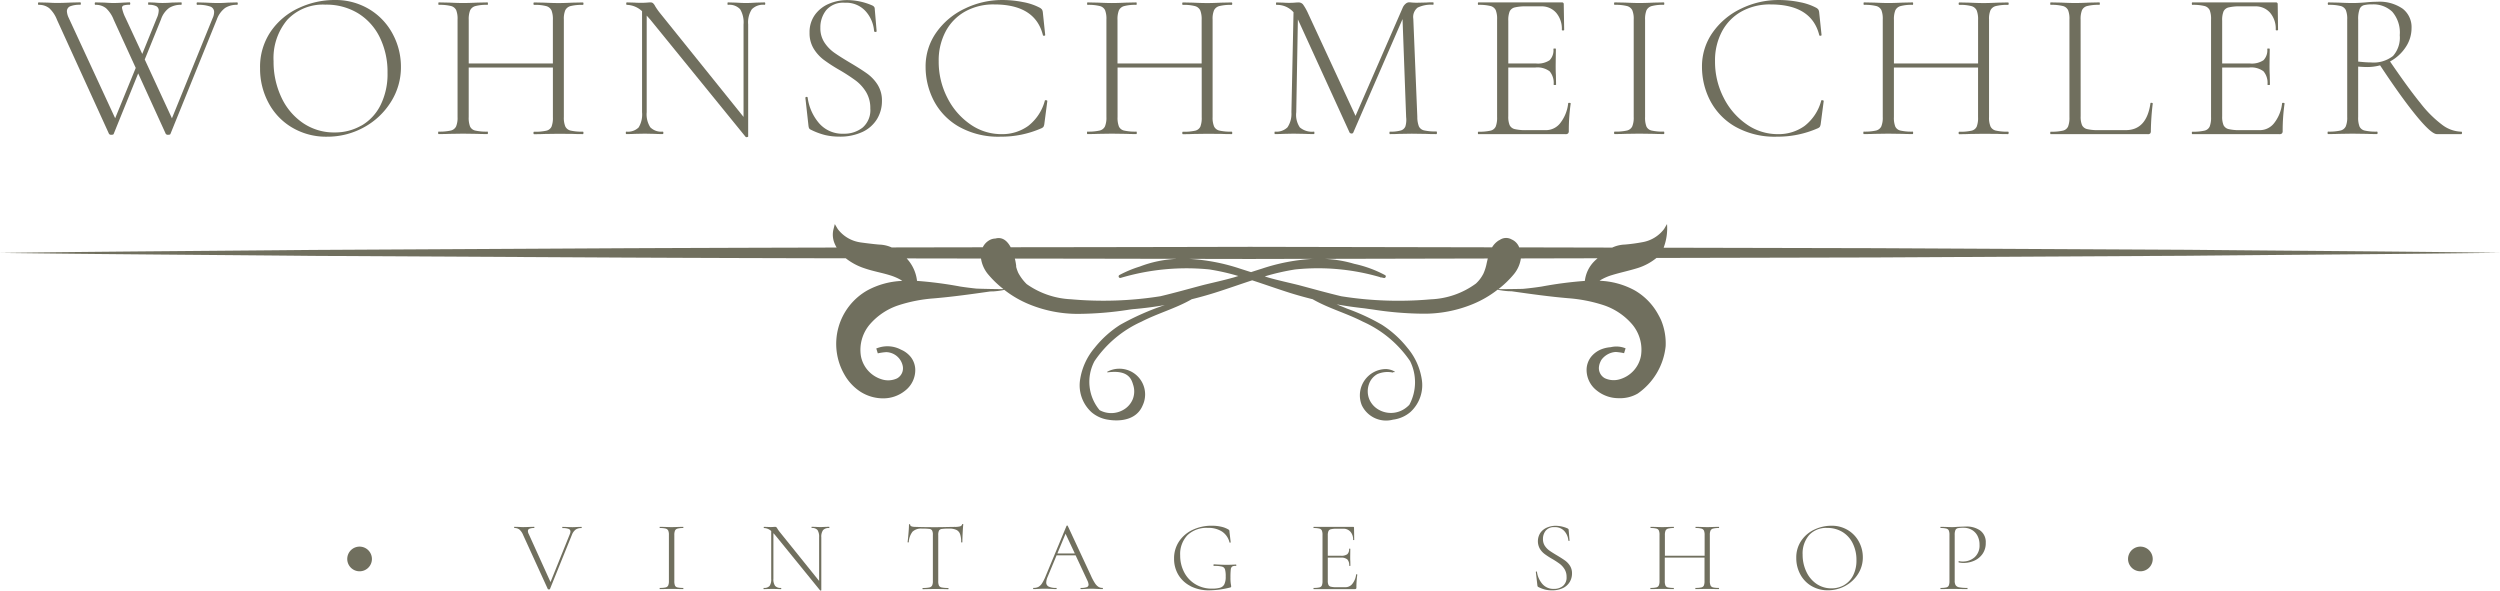<svg xmlns="http://www.w3.org/2000/svg" xmlns:xlink="http://www.w3.org/1999/xlink" width="204.04" height="48.196" viewBox="0 0 204.04 48.196">
  <defs>
    <clipPath id="clip-path">
      <rect id="Rectangle_64" data-name="Rectangle 64" width="204.04" height="48.196" fill="#706f5e"/>
    </clipPath>
  </defs>
  <g id="Group_58" data-name="Group 58" transform="translate(0 0)">
    <g id="Group_58-2" data-name="Group 58" transform="translate(0 0)" clip-path="url(#clip-path)">
      <path id="Path_1022" data-name="Path 1022" d="M24.027.575c0,.069-.017.1-.052.1A1.763,1.763,0,0,0,23,.928a2.018,2.018,0,0,0-.68.938l-3.787,9.347c-.012.046-.075.069-.19.069a.223.223,0,0,1-.189-.069L15.9,6.273l-2,4.94c-.012.046-.075.069-.19.069a.223.223,0,0,1-.189-.069L9.274,1.9A2.523,2.523,0,0,0,8.646.954,1.327,1.327,0,0,0,7.777.678c-.035,0-.052-.035-.052-.1s.017-.1.052-.1l.74.017Q9,.524,9.24.523q.5,0,1.188-.034l.74-.017c.035,0,.052.034.052.1s-.017.1-.052.1a2.1,2.1,0,0,0-.809.12.432.432,0,0,0-.275.43,1.421,1.421,0,0,0,.137.5l3.8,8.211L15.7,5.825,13.905,1.9a2.523,2.523,0,0,0-.628-.947,1.328,1.328,0,0,0-.87-.276c-.034,0-.051-.035-.051-.1s.017-.1.051-.1l.74.017q.482.034.723.034.361,0,.843-.034L15.2.472c.035,0,.052.034.052.1s-.017.1-.052.1a1.538,1.538,0,0,0-.482.052.2.2,0,0,0-.138.206,3.107,3.107,0,0,0,.276.792l1.377,2.961,1.188-2.927a1.6,1.6,0,0,0,.155-.6.392.392,0,0,0-.2-.37,1.334,1.334,0,0,0-.629-.112c-.023,0-.034-.035-.034-.1s.011-.1.034-.1l.482.017q.345.034.654.034.344,0,.792-.034l.74-.017c.023,0,.035.034.035.1s-.012.1-.035.1a1.807,1.807,0,0,0-.981.25,1.9,1.9,0,0,0-.671.938L16.435,5.137l2.22,4.8,3.323-8.177a1.183,1.183,0,0,0,.12-.5A.465.465,0,0,0,21.78.816,2.912,2.912,0,0,0,20.722.678c-.034,0-.051-.035-.051-.1s.017-.1.051-.1l.689.017q.584.034,1.033.034.361,0,.809-.034l.723-.017c.035,0,.052.034.052.1" transform="translate(-4.622 -0.282)" fill="#706f5e"/>
      <path id="Path_1023" data-name="Path 1023" d="M55.454,10.406a5.126,5.126,0,0,1-1.928-2.031,5.876,5.876,0,0,1-.68-2.8,5.124,5.124,0,0,1,.895-3.038,5.612,5.612,0,0,1,2.3-1.9A6.873,6.873,0,0,1,58.9,0,5.357,5.357,0,0,1,61.78.766a5.191,5.191,0,0,1,1.9,2.023,5.639,5.639,0,0,1,.663,2.668,5.278,5.278,0,0,1-.827,2.875A5.938,5.938,0,0,1,61.307,10.4a6.165,6.165,0,0,1-3,.757,5.426,5.426,0,0,1-2.848-.749m5.672-.163a3.98,3.98,0,0,0,1.549-1.67,5.68,5.68,0,0,0,.568-2.634,6.392,6.392,0,0,0-.628-2.884,4.735,4.735,0,0,0-1.773-1.971A4.967,4.967,0,0,0,58.183.379a3.984,3.984,0,0,0-3.116,1.239,4.849,4.849,0,0,0-1.119,3.374,6.8,6.8,0,0,0,.628,2.935,5.137,5.137,0,0,0,1.765,2.109,4.476,4.476,0,0,0,2.582.774,4.319,4.319,0,0,0,2.2-.568" transform="translate(-31.62 0)" fill="#706f5e"/>
      <path id="Path_1024" data-name="Path 1024" d="M100.885,11.127c0,.069-.017.1-.052.1q-.534,0-.826-.017L98.854,11.2l-1.188.017q-.293.017-.809.017c-.034,0-.051-.034-.051-.1s.017-.1.051-.1a4.115,4.115,0,0,0,1-.086.614.614,0,0,0,.422-.327,1.964,1.964,0,0,0,.112-.775V5.791H91.52V9.836a1.965,1.965,0,0,0,.112.775.614.614,0,0,0,.422.327,4.115,4.115,0,0,0,1,.086c.023,0,.034.035.034.1s-.011.1-.034.1q-.516,0-.826-.017l-1.17-.017-1.136.017q-.31.017-.861.017c-.023,0-.035-.034-.035-.1s.012-.1.035-.1a4.128,4.128,0,0,0,.99-.086.64.64,0,0,0,.439-.336,1.847,1.847,0,0,0,.12-.766V1.866a1.907,1.907,0,0,0-.112-.758.643.643,0,0,0-.43-.336,3.792,3.792,0,0,0-.99-.094c-.023,0-.035-.035-.035-.1s.011-.1.035-.1l.843.017q.723.034,1.136.034.465,0,1.188-.034l.809-.017c.023,0,.034.034.034.1s-.011.1-.034.1a3.464,3.464,0,0,0-.99.1.663.663,0,0,0-.43.353,1.972,1.972,0,0,0-.112.766V5.464h6.868V1.9a1.971,1.971,0,0,0-.112-.766.663.663,0,0,0-.43-.353,3.462,3.462,0,0,0-.99-.1c-.034,0-.051-.035-.051-.1s.017-.1.051-.1l.809.017q.723.034,1.188.034.43,0,1.153-.034l.826-.017c.035,0,.052.034.052.1s-.017.1-.052.1a3.79,3.79,0,0,0-.99.094.674.674,0,0,0-.439.336,1.786,1.786,0,0,0-.12.758v7.97a1.847,1.847,0,0,0,.12.766.639.639,0,0,0,.439.336,4.128,4.128,0,0,0,.99.086c.035,0,.052.035.052.1" transform="translate(-53.266 -0.282)" fill="#706f5e"/>
      <path id="Path_1025" data-name="Path 1025" d="M138.542.575c0,.069-.017.1-.052.1a1.292,1.292,0,0,0-1.041.361,1.961,1.961,0,0,0-.3,1.24V11.42c0,.023-.029.04-.086.051a.13.13,0,0,1-.12-.017L129.16,1.883l-.293-.327V9.44a1.961,1.961,0,0,0,.293,1.231,1.256,1.256,0,0,0,1.015.353c.035,0,.052.035.052.1s-.017.1-.052.1q-.413,0-.637-.017l-.826-.017-.844.017q-.224.017-.671.017c-.023,0-.035-.034-.035-.1s.011-.1.035-.1a1.242,1.242,0,0,0,1.015-.344,2.054,2.054,0,0,0,.276-1.24V1.195a1.9,1.9,0,0,0-1.24-.517c-.034,0-.051-.035-.051-.1s.017-.1.051-.1l.62.017q.189.017.534.017c.2,0,.355-.006.482-.017s.224-.017.293-.017a.312.312,0,0,1,.2.06.836.836,0,0,1,.181.249,5.273,5.273,0,0,0,.413.585l6.8,8.452V2.279a2.1,2.1,0,0,0-.275-1.24,1.187,1.187,0,0,0-1-.361c-.023,0-.034-.035-.034-.1s.011-.1.034-.1l.654.017q.516.034.826.034.292,0,.844-.034l.671-.017c.035,0,.052.034.052.1" transform="translate(-76.086 -0.282)" fill="#706f5e"/>
      <path id="Path_1026" data-name="Path 1026" d="M165.2,3.46a3.087,3.087,0,0,0,.8.835q.474.336,1.317.835.9.534,1.386.886a3.282,3.282,0,0,1,.843.9,2.409,2.409,0,0,1,.353,1.325,2.812,2.812,0,0,1-.4,1.472,2.744,2.744,0,0,1-1.179,1.05,4.3,4.3,0,0,1-1.92.387,4.935,4.935,0,0,1-1.145-.129,5.635,5.635,0,0,1-1.2-.456.244.244,0,0,1-.112-.12.945.945,0,0,1-.043-.206L163.651,8V7.987c0-.046.029-.071.086-.078s.092.014.1.06a4.032,4.032,0,0,0,.912,2.066,2.515,2.515,0,0,0,2.031.878,2.4,2.4,0,0,0,1.541-.5,1.88,1.88,0,0,0,.628-1.566,2.5,2.5,0,0,0-.344-1.334,3.346,3.346,0,0,0-.835-.929,14.908,14.908,0,0,0-1.334-.87,12.933,12.933,0,0,1-1.3-.843,3.314,3.314,0,0,1-.809-.9,2.419,2.419,0,0,1-.336-1.3,2.417,2.417,0,0,1,.439-1.463,2.7,2.7,0,0,1,1.145-.9,3.817,3.817,0,0,1,1.515-.3,5.194,5.194,0,0,1,1.962.413q.259.1.258.292l.155,1.825c0,.046-.032.069-.095.069s-.1-.023-.112-.069a2.736,2.736,0,0,0-.671-1.6A2.14,2.14,0,0,0,166.87.224a1.823,1.823,0,0,0-1.515.6,2.244,2.244,0,0,0-.482,1.446A2.117,2.117,0,0,0,165.2,3.46" transform="translate(-97.918 0)" fill="#706f5e"/>
      <path id="Path_1027" data-name="Path 1027" d="M196.041.171a4.7,4.7,0,0,1,1.368.465A.526.526,0,0,1,197.59.8a.692.692,0,0,1,.06.25l.19,1.807c0,.035-.029.055-.086.06s-.092-.008-.1-.043Q197.031.361,193.674.361a4.742,4.742,0,0,0-2.367.576,4.029,4.029,0,0,0-1.592,1.627,5.023,5.023,0,0,0-.568,2.427,6.417,6.417,0,0,0,.706,2.987,5.775,5.775,0,0,0,1.876,2.169,4.395,4.395,0,0,0,2.53.8,3.625,3.625,0,0,0,2.195-.672,3.856,3.856,0,0,0,1.352-2.048c0-.035.023-.051.069-.051a.267.267,0,0,1,.095.017c.029.012.043.029.043.052l-.241,1.842a.746.746,0,0,1-.078.267.5.5,0,0,1-.2.129,8.1,8.1,0,0,1-3.288.671,6.539,6.539,0,0,1-3.443-.835,5.238,5.238,0,0,1-2.031-2.134,5.989,5.989,0,0,1-.654-2.729,4.777,4.777,0,0,1,.878-2.814A5.933,5.933,0,0,1,191.281.7a6.967,6.967,0,0,1,3.064-.7,8.568,8.568,0,0,1,1.7.172" transform="translate(-112.534 0.001)" fill="#706f5e"/>
      <path id="Path_1028" data-name="Path 1028" d="M232.721,11.127c0,.069-.017.1-.052.1q-.534,0-.826-.017L230.69,11.2l-1.188.017q-.293.017-.809.017c-.034,0-.051-.034-.051-.1s.017-.1.051-.1a4.115,4.115,0,0,0,1-.086.614.614,0,0,0,.422-.327,1.964,1.964,0,0,0,.112-.775V5.791h-6.868V9.836a1.965,1.965,0,0,0,.112.775.614.614,0,0,0,.422.327,4.115,4.115,0,0,0,1,.086c.023,0,.035.035.035.1s-.012.1-.035.1q-.516,0-.826-.017l-1.17-.017-1.136.017q-.31.017-.861.017c-.023,0-.035-.034-.035-.1s.011-.1.035-.1a4.13,4.13,0,0,0,.99-.086.639.639,0,0,0,.439-.336,1.847,1.847,0,0,0,.12-.766V1.866a1.916,1.916,0,0,0-.112-.758A.645.645,0,0,0,221.9.773a3.792,3.792,0,0,0-.99-.094c-.023,0-.035-.035-.035-.1s.011-.1.035-.1l.844.017q.723.034,1.136.034.464,0,1.187-.034l.809-.017c.023,0,.035.034.035.1s-.012.1-.035.1a3.464,3.464,0,0,0-.99.1.663.663,0,0,0-.43.353,1.972,1.972,0,0,0-.112.766V5.464h6.868V1.9a1.971,1.971,0,0,0-.112-.766.663.663,0,0,0-.43-.353,3.462,3.462,0,0,0-.99-.1c-.034,0-.051-.035-.051-.1s.017-.1.051-.1l.809.017q.723.034,1.188.034.43,0,1.153-.034l.826-.017c.035,0,.052.034.052.1s-.017.1-.052.1a3.79,3.79,0,0,0-.99.094.674.674,0,0,0-.439.336,1.786,1.786,0,0,0-.121.758v7.97a1.847,1.847,0,0,0,.121.766.639.639,0,0,0,.439.336,4.128,4.128,0,0,0,.99.086c.035,0,.052.035.052.1" transform="translate(-132.148 -0.282)" fill="#706f5e"/>
      <path id="Path_1029" data-name="Path 1029" d="M272.232,11.127c0,.069-.017.1-.052.1q-.534,0-.844-.017l-1.153-.017-1.067.017q-.258.017-.723.017c-.023,0-.035-.034-.035-.1s.011-.1.035-.1a3.017,3.017,0,0,0,.886-.095.573.573,0,0,0,.379-.335,1.882,1.882,0,0,0,.06-.758l-.293-8L265.4,11.11a.139.139,0,0,1-.138.069.213.213,0,0,1-.155-.069L260.9,1.9l-.017-.035L260.75,9.44a1.824,1.824,0,0,0,.293,1.24,1.519,1.519,0,0,0,1.153.344c.023,0,.035.035.035.1s-.012.1-.035.1q-.482,0-.74-.017l-.929-.017-.844.017q-.224.017-.671.017c-.023,0-.035-.034-.035-.1s.011-.1.035-.1a1.285,1.285,0,0,0,1.024-.353,1.983,1.983,0,0,0,.319-1.231l.172-8.159a1.775,1.775,0,0,0-1.394-.6c-.023,0-.035-.035-.035-.1s.011-.1.035-.1l.585.017c.114.011.264.017.447.017s.339-.006.465-.017.224-.017.293-.017a.47.47,0,0,1,.379.163,4.214,4.214,0,0,1,.413.731l3.873,8.366L269.443.9a.849.849,0,0,1,.233-.31.451.451,0,0,1,.284-.12c.045,0,.12.006.224.017a4.216,4.216,0,0,0,.43.017l.775-.017c.114-.012.293-.017.533-.017.023,0,.035.034.035.1s-.012.1-.035.1a2.516,2.516,0,0,0-1.265.232.975.975,0,0,0-.353.921l.327,8a2.125,2.125,0,0,0,.129.775.616.616,0,0,0,.43.327,4.128,4.128,0,0,0,.99.086c.035,0,.052.035.052.1" transform="translate(-154.955 -0.282)" fill="#706f5e"/>
      <path id="Path_1030" data-name="Path 1030" d="M307.779,8.674c.069.006.1.026.1.06a15.838,15.838,0,0,0-.155,2.238.274.274,0,0,1-.06.2.3.3,0,0,1-.215.06h-7.109c-.023,0-.035-.034-.035-.1s.011-.1.035-.1a4.131,4.131,0,0,0,.99-.086.612.612,0,0,0,.43-.336,1.974,1.974,0,0,0,.112-.766V1.866a1.908,1.908,0,0,0-.112-.758.644.644,0,0,0-.43-.336,3.793,3.793,0,0,0-.99-.094c-.023,0-.035-.035-.035-.1s.011-.1.035-.1h6.817a.137.137,0,0,1,.155.155l.034,2.083c0,.035-.032.052-.095.052s-.095-.017-.095-.052a2.005,2.005,0,0,0-.465-1.394A1.565,1.565,0,0,0,305.472.8h-1.188a3.917,3.917,0,0,0-.964.086.615.615,0,0,0-.422.327,1.907,1.907,0,0,0-.112.758V5.464h2.273a1.717,1.717,0,0,0,1.1-.267,1.163,1.163,0,0,0,.31-.921c0-.023.034-.035.1-.035s.1.012.1.035l-.017,1.36q0,.5.017.74l.017.809c0,.023-.035.035-.1.035s-.1-.012-.1-.035a1.458,1.458,0,0,0-.327-1.084,1.671,1.671,0,0,0-1.153-.31h-2.221V9.768a1.78,1.78,0,0,0,.112.731.616.616,0,0,0,.413.319,3.9,3.9,0,0,0,.972.086h1.584a1.476,1.476,0,0,0,1.179-.6,3.152,3.152,0,0,0,.628-1.584c0-.035.035-.049.1-.043" transform="translate(-179.685 -0.282)" fill="#706f5e"/>
      <path id="Path_1031" data-name="Path 1031" d="M330.61,10.61a.612.612,0,0,0,.422.327,4.094,4.094,0,0,0,1,.086c.022,0,.034.035.034.1s-.012.1-.034.1q-.516,0-.809-.017l-1.205-.017-1.153.017q-.31.017-.844.017-.052,0-.052-.1c0-.069.017-.1.052-.1a4.107,4.107,0,0,0,.99-.086.639.639,0,0,0,.439-.336,1.847,1.847,0,0,0,.121-.766V1.865a1.783,1.783,0,0,0-.121-.757.673.673,0,0,0-.439-.336,3.769,3.769,0,0,0-.99-.095c-.035,0-.052-.034-.052-.1s.017-.1.052-.1l.844.017q.723.034,1.153.035.482,0,1.205-.035l.809-.017c.022,0,.034.035.034.1s-.012.1-.034.1a3.454,3.454,0,0,0-.99.1.662.662,0,0,0-.431.353,1.972,1.972,0,0,0-.112.766V9.835a1.964,1.964,0,0,0,.112.775" transform="translate(-196.234 -0.282)" fill="#706f5e"/>
      <path id="Path_1032" data-name="Path 1032" d="M353.791.171a4.7,4.7,0,0,1,1.368.465.522.522,0,0,1,.181.163.694.694,0,0,1,.06.25l.19,1.807c0,.035-.029.055-.086.06s-.092-.008-.1-.043Q354.782.361,351.424.361a4.741,4.741,0,0,0-2.367.576,4.028,4.028,0,0,0-1.593,1.627,5.024,5.024,0,0,0-.568,2.427,6.415,6.415,0,0,0,.706,2.987,5.775,5.775,0,0,0,1.876,2.169,4.395,4.395,0,0,0,2.53.8,3.626,3.626,0,0,0,2.2-.672,3.858,3.858,0,0,0,1.351-2.048c0-.035.023-.051.069-.051a.265.265,0,0,1,.095.017c.029.012.043.029.043.052l-.241,1.842a.747.747,0,0,1-.078.267.494.494,0,0,1-.2.129,8.1,8.1,0,0,1-3.288.671,6.539,6.539,0,0,1-3.443-.835,5.24,5.24,0,0,1-2.031-2.134,5.989,5.989,0,0,1-.654-2.729,4.774,4.774,0,0,1,.878-2.814A5.932,5.932,0,0,1,349.032.7,6.968,6.968,0,0,1,352.1,0a8.567,8.567,0,0,1,1.7.172" transform="translate(-206.922 0.001)" fill="#706f5e"/>
      <path id="Path_1033" data-name="Path 1033" d="M390.471,11.127c0,.069-.017.1-.052.1q-.534,0-.826-.017L388.44,11.2l-1.188.017q-.293.017-.809.017c-.035,0-.052-.034-.052-.1s.017-.1.052-.1a4.113,4.113,0,0,0,1-.086.613.613,0,0,0,.422-.327,1.964,1.964,0,0,0,.112-.775V5.791h-6.868V9.836a1.957,1.957,0,0,0,.112.775.612.612,0,0,0,.422.327,4.111,4.111,0,0,0,1,.086c.023,0,.035.035.035.1s-.012.1-.035.1q-.516,0-.826-.017l-1.17-.017-1.136.017q-.31.017-.861.017c-.023,0-.035-.034-.035-.1s.012-.1.035-.1a4.132,4.132,0,0,0,.99-.086.641.641,0,0,0,.439-.336,1.855,1.855,0,0,0,.12-.766V1.866a1.915,1.915,0,0,0-.112-.758.644.644,0,0,0-.43-.336,3.8,3.8,0,0,0-.99-.094c-.023,0-.034-.035-.034-.1s.012-.1.034-.1l.843.017q.723.034,1.136.034.464,0,1.188-.034l.809-.017c.023,0,.035.034.035.1s-.012.1-.035.1a3.458,3.458,0,0,0-.99.1.661.661,0,0,0-.43.353,1.963,1.963,0,0,0-.112.766V5.464h6.868V1.9a1.971,1.971,0,0,0-.112-.766.663.663,0,0,0-.43-.353,3.46,3.46,0,0,0-.99-.1c-.035,0-.052-.035-.052-.1s.017-.1.052-.1l.809.017q.723.034,1.188.034.43,0,1.153-.034l.826-.017c.034,0,.052.034.052.1s-.017.1-.052.1a3.794,3.794,0,0,0-.99.094.672.672,0,0,0-.439.336,1.779,1.779,0,0,0-.121.758v7.97a1.84,1.84,0,0,0,.121.766.638.638,0,0,0,.439.336,4.132,4.132,0,0,0,.99.086c.034,0,.052.035.052.1" transform="translate(-226.536 -0.282)" fill="#706f5e"/>
      <path id="Path_1034" data-name="Path 1034" d="M419.086,9.767a1.78,1.78,0,0,0,.112.731.614.614,0,0,0,.413.319,3.786,3.786,0,0,0,.956.086h2.2q1.7,0,2.014-2.186c0-.035.031-.049.094-.043s.095.026.095.06a20.555,20.555,0,0,0-.155,2.238.3.3,0,0,1-.051.2.269.269,0,0,1-.207.06h-7.918c-.023,0-.035-.035-.035-.1s.012-.1.035-.1a4.113,4.113,0,0,0,.99-.086.611.611,0,0,0,.43-.336,1.979,1.979,0,0,0,.112-.766V1.865a1.911,1.911,0,0,0-.112-.757.643.643,0,0,0-.43-.336,3.774,3.774,0,0,0-.99-.095c-.023,0-.035-.034-.035-.1s.012-.1.035-.1l.843.017q.723.034,1.136.035.464,0,1.188-.035l.809-.017c.023,0,.035.035.035.1s-.012.1-.035.1a3.768,3.768,0,0,0-.99.095.637.637,0,0,0-.431.344,1.975,1.975,0,0,0-.112.766Z" transform="translate(-249.271 -0.282)" fill="#706f5e"/>
      <path id="Path_1035" data-name="Path 1035" d="M452.832,8.674c.069.006.1.026.1.06a15.82,15.82,0,0,0-.155,2.238.272.272,0,0,1-.06.2.3.3,0,0,1-.215.06H445.4c-.023,0-.035-.034-.035-.1s.011-.1.035-.1a4.13,4.13,0,0,0,.99-.086.612.612,0,0,0,.43-.336,1.972,1.972,0,0,0,.112-.766V1.866a1.907,1.907,0,0,0-.112-.758.644.644,0,0,0-.43-.336,3.792,3.792,0,0,0-.99-.094c-.023,0-.035-.035-.035-.1s.011-.1.035-.1h6.817a.137.137,0,0,1,.155.155L452.4,2.71c0,.035-.032.052-.095.052s-.094-.017-.094-.052a2.007,2.007,0,0,0-.465-1.394A1.565,1.565,0,0,0,450.525.8h-1.188a3.917,3.917,0,0,0-.964.086.615.615,0,0,0-.422.327,1.906,1.906,0,0,0-.112.758V5.464h2.272a1.718,1.718,0,0,0,1.1-.267,1.163,1.163,0,0,0,.31-.921c0-.023.034-.035.1-.035s.1.012.1.035l-.017,1.36q0,.5.017.74l.017.809c0,.023-.035.035-.1.035s-.1-.012-.1-.035a1.458,1.458,0,0,0-.327-1.084,1.671,1.671,0,0,0-1.153-.31H447.84V9.768a1.78,1.78,0,0,0,.112.731.615.615,0,0,0,.413.319,3.907,3.907,0,0,0,.973.086h1.584a1.476,1.476,0,0,0,1.179-.6,3.151,3.151,0,0,0,.628-1.584c0-.035.035-.049.1-.043" transform="translate(-266.475 -0.282)" fill="#706f5e"/>
      <path id="Path_1036" data-name="Path 1036" d="M483.925,11.05c0,.069-.017.1-.051.1h-2q-.448,0-1.67-1.489t-2.961-4.123a4.055,4.055,0,0,1-1.05.138q-.293,0-.74-.035V9.759a1.964,1.964,0,0,0,.112.775.614.614,0,0,0,.422.327,4.115,4.115,0,0,0,1,.086c.034,0,.051.035.051.1s-.017.1-.051.1q-.516,0-.826-.017l-1.171-.017-1.136.017q-.31.017-.861.017c-.023,0-.035-.034-.035-.1s.012-.1.035-.1A4.233,4.233,0,0,0,474,10.861a.64.64,0,0,0,.439-.336,1.855,1.855,0,0,0,.12-.766V1.789a1.906,1.906,0,0,0-.112-.758.643.643,0,0,0-.43-.336,3.792,3.792,0,0,0-.99-.094c-.035,0-.052-.035-.052-.1s.017-.1.052-.1l.826.017q.689.034,1.136.034c.207,0,.4-.006.586-.017s.344-.023.482-.034q.533-.052.947-.052a3.314,3.314,0,0,1,2.083.568,1.9,1.9,0,0,1,.723,1.584,2.785,2.785,0,0,1-.482,1.558,3.5,3.5,0,0,1-1.274,1.162q1.5,2.2,2.5,3.425a9.352,9.352,0,0,0,1.782,1.765,2.7,2.7,0,0,0,1.541.542c.035,0,.051.035.051.1M476.489,5.3a2.567,2.567,0,0,0,1.807-.525,2.256,2.256,0,0,0,.551-1.7,2.591,2.591,0,0,0-.611-1.911,2.218,2.218,0,0,0-1.627-.6,2.637,2.637,0,0,0-.706.069.54.54,0,0,0-.336.327,2.355,2.355,0,0,0-.112.861V5.232q.654.069,1.033.069" transform="translate(-282.989 -0.205)" fill="#706f5e"/>
      <path id="Path_1037" data-name="Path 1037" d="M110,107.1c0,.033-.008.049-.025.049a.83.83,0,0,0-.459.118.956.956,0,0,0-.321.443l-1.788,4.414c-.006.021-.035.033-.089.033a.105.105,0,0,1-.089-.033l-2.008-4.4a1.2,1.2,0,0,0-.3-.447.627.627,0,0,0-.411-.13c-.016,0-.024-.016-.024-.049s.008-.049.024-.049l.35.008q.227.016.341.016c.157,0,.345-.006.561-.016l.349-.008c.016,0,.024.016.024.049s-.008.049-.024.049a.966.966,0,0,0-.378.057.2.2,0,0,0-.126.2.574.574,0,0,0,.073.244l1.772,3.91,1.569-3.894a.647.647,0,0,0,.057-.235.22.22,0,0,0-.15-.212,1.351,1.351,0,0,0-.492-.065c-.016,0-.024-.016-.024-.049s.008-.049.024-.049l.325.008q.276.016.488.016.171,0,.382-.016l.341-.008c.016,0,.025.016.025.049" transform="translate(-62.521 -64.052)" fill="#706f5e"/>
      <path id="Path_1038" data-name="Path 1038" d="M135.283,111.839a.289.289,0,0,0,.2.154,1.93,1.93,0,0,0,.472.041c.011,0,.016.016.016.049s-.005.049-.016.049q-.244,0-.382-.008l-.569-.008-.545.008q-.146.008-.4.008c-.016,0-.025-.016-.025-.049s.008-.049.025-.049a1.939,1.939,0,0,0,.468-.041.3.3,0,0,0,.207-.158.875.875,0,0,0,.057-.362v-3.764a.843.843,0,0,0-.057-.357.319.319,0,0,0-.207-.159,1.783,1.783,0,0,0-.468-.045c-.016,0-.025-.016-.025-.049s.008-.049.025-.049l.4.008q.341.016.545.016.227,0,.569-.016l.382-.008c.011,0,.016.016.016.049s-.005.049-.016.049a1.634,1.634,0,0,0-.468.049.313.313,0,0,0-.2.167.928.928,0,0,0-.053.362v3.747a.925.925,0,0,0,.053.366" transform="translate(-80.198 -64.052)" fill="#706f5e"/>
      <path id="Path_1039" data-name="Path 1039" d="M160.521,107.1c0,.033-.008.049-.024.049a.609.609,0,0,0-.492.171.926.926,0,0,0-.142.585v4.317c0,.011-.014.019-.041.024a.062.062,0,0,1-.057-.008l-3.674-4.52-.138-.154v3.723a.928.928,0,0,0,.138.581.593.593,0,0,0,.48.167c.016,0,.024.016.024.049s-.008.049-.024.049q-.2,0-.3-.008l-.39-.008-.4.008q-.105.008-.317.008c-.011,0-.016-.016-.016-.049s.006-.049.016-.049a.587.587,0,0,0,.48-.163.969.969,0,0,0,.13-.585v-3.894a.9.9,0,0,0-.585-.244c-.016,0-.025-.016-.025-.049s.008-.049.025-.049l.292.008c.06.006.144.008.252.008.092,0,.168,0,.227-.008s.106-.008.138-.008a.149.149,0,0,1,.094.029.4.4,0,0,1,.086.118,2.484,2.484,0,0,0,.195.276l3.211,3.991V107.9a1,1,0,0,0-.13-.585.56.56,0,0,0-.472-.171c-.011,0-.016-.016-.016-.049s.006-.049.016-.049l.309.008q.244.016.39.016c.092,0,.225-.006.4-.016l.317-.008c.016,0,.024.016.024.049" transform="translate(-92.831 -64.052)" fill="#706f5e"/>
      <path id="Path_1040" data-name="Path 1040" d="M184.828,107.082a1.546,1.546,0,0,0-.317.87c0,.011-.016.016-.049.016s-.049-.005-.049-.016q.032-.219.073-.7t.041-.727c0-.027.016-.041.049-.041s.049.014.049.041q0,.178.431.179.7.024,1.634.024.48,0,1.016-.016l.553-.008a1.646,1.646,0,0,0,.431-.041.246.246,0,0,0,.179-.162.044.044,0,0,1,.049-.033c.027,0,.041.011.041.033q-.025.228-.049.695t-.025.76c0,.011-.016.016-.049.016s-.049-.005-.049-.016a1.946,1.946,0,0,0-.09-.666.605.605,0,0,0-.3-.341,1.357,1.357,0,0,0-.594-.106,4.121,4.121,0,0,0-.593.029.305.305,0,0,0-.232.134.81.81,0,0,0-.061.374v3.747a.864.864,0,0,0,.057.366.317.317,0,0,0,.228.155,2.525,2.525,0,0,0,.536.041c.011,0,.016.016.016.049s-.006.049-.016.049q-.268,0-.423-.008l-.626-.008-.593.008q-.163.008-.447.008c-.011,0-.016-.016-.016-.049s.006-.049.016-.049a2.532,2.532,0,0,0,.537-.041.327.327,0,0,0,.231-.159.816.816,0,0,0,.061-.362v-3.764a.741.741,0,0,0-.065-.37.311.311,0,0,0-.231-.126,5.011,5.011,0,0,0-.606-.024,1,1,0,0,0-.748.244" transform="translate(-110.341 -63.701)" fill="#706f5e"/>
      <path id="Path_1041" data-name="Path 1041" d="M215.616,111.926c0,.033-.011.049-.033.049q-.146,0-.472-.016c-.206-.011-.357-.016-.455-.016q-.171,0-.447.016-.26.016-.39.016c-.022,0-.033-.016-.033-.049s.011-.049.033-.049a1.347,1.347,0,0,0,.48-.061.211.211,0,0,0,.146-.207.864.864,0,0,0-.089-.317l-.968-2.073h-1.552l-.731,1.756a1.253,1.253,0,0,0-.114.455.359.359,0,0,0,.2.341,1.333,1.333,0,0,0,.61.106c.027,0,.041.016.041.049s-.014.049-.041.049q-.146,0-.423-.016c-.206-.011-.385-.016-.536-.016q-.2,0-.48.016-.244.016-.4.016c-.027,0-.041-.016-.041-.049s.014-.049.041-.049a.837.837,0,0,0,.386-.081.848.848,0,0,0,.3-.293,3.582,3.582,0,0,0,.3-.6l1.7-4.089a.058.058,0,0,1,.053-.025c.025,0,.039.008.045.025l1.886,4.048a4.316,4.316,0,0,0,.333.63,1,1,0,0,0,.288.3.626.626,0,0,0,.329.085c.022,0,.033.016.033.049m-3.715-2.861h1.423l-.756-1.609Z" transform="translate(-125.601 -63.895)" fill="#706f5e"/>
      <path id="Path_1042" data-name="Path 1042" d="M239.911,111.754a2.439,2.439,0,0,1-1-.927,2.526,2.526,0,0,1-.346-1.309,2.481,2.481,0,0,1,.4-1.4,2.713,2.713,0,0,1,1.106-.951,3.6,3.6,0,0,1,1.589-.341,3.351,3.351,0,0,1,.752.082,1.944,1.944,0,0,1,.589.228.2.2,0,0,1,.069.069.241.241,0,0,1,.016.065.5.5,0,0,1,0,.053l.1.854c0,.016-.015.026-.045.029s-.047,0-.053-.021a1.479,1.479,0,0,0-.609-.882,2.033,2.033,0,0,0-1.154-.3,2.253,2.253,0,0,0-1.667.594,2.219,2.219,0,0,0-.594,1.642,2.922,2.922,0,0,0,.333,1.4,2.451,2.451,0,0,0,.923.971,2.538,2.538,0,0,0,1.321.35,2.45,2.45,0,0,0,.679-.073.561.561,0,0,0,.349-.285,1.4,1.4,0,0,0,.11-.626,2.081,2.081,0,0,0-.057-.589.346.346,0,0,0-.244-.224,2.549,2.549,0,0,0-.65-.057c-.033,0-.049-.022-.049-.065a.087.087,0,0,1,.012-.045.035.035,0,0,1,.029-.02q.626.04,1.008.041.366,0,.78-.025a.034.034,0,0,1,.028.02.069.069,0,0,1,.012.037c0,.038-.014.057-.041.057a.517.517,0,0,0-.3.053.337.337,0,0,0-.114.248,5.769,5.769,0,0,0-.025.65,3.227,3.227,0,0,0,.029.521,1.507,1.507,0,0,1,.028.195.094.094,0,0,1-.016.065.187.187,0,0,1-.073.033,7.36,7.36,0,0,1-1.691.228,3.289,3.289,0,0,1-1.54-.341" transform="translate(-142.742 -63.919)" fill="#706f5e"/>
      <path id="Path_1043" data-name="Path 1043" d="M270.421,110.925c.033,0,.048.012.048.029a7.548,7.548,0,0,0-.073,1.056.127.127,0,0,1-.029.094.139.139,0,0,1-.1.029h-3.357c-.011,0-.016-.016-.016-.049s.005-.049.016-.049a1.942,1.942,0,0,0,.467-.041.289.289,0,0,0,.2-.158.942.942,0,0,0,.053-.362v-3.764a.907.907,0,0,0-.053-.357.3.3,0,0,0-.2-.159,1.786,1.786,0,0,0-.467-.045c-.011,0-.016-.016-.016-.049s.005-.049.016-.049h3.219a.065.065,0,0,1,.073.073l.016.984c0,.016-.015.025-.045.025s-.045-.008-.045-.025a.946.946,0,0,0-.22-.658.738.738,0,0,0-.577-.244h-.561a1.837,1.837,0,0,0-.456.041.288.288,0,0,0-.2.154.894.894,0,0,0-.053.358v1.65h1.073a.812.812,0,0,0,.521-.126.55.55,0,0,0,.146-.435c0-.011.016-.016.049-.016s.049.006.049.016l-.008.642c0,.157,0,.274.008.349l.008.382c0,.011-.016.016-.049.016s-.049-.006-.049-.016a.691.691,0,0,0-.154-.512.792.792,0,0,0-.545-.146h-1.049v1.878a.834.834,0,0,0,.053.345.289.289,0,0,0,.195.15,1.835,1.835,0,0,0,.46.041h.748a.7.7,0,0,0,.556-.285,1.488,1.488,0,0,0,.3-.748c0-.016.016-.023.049-.02" transform="translate(-159.692 -64.052)" fill="#706f5e"/>
      <path id="Path_1044" data-name="Path 1044" d="M312.8,108.462a1.45,1.45,0,0,0,.378.394q.224.158.622.394.422.252.654.419a1.543,1.543,0,0,1,.4.427,1.135,1.135,0,0,1,.167.626,1.331,1.331,0,0,1-.187.695,1.3,1.3,0,0,1-.557.5,2.029,2.029,0,0,1-.906.183,2.33,2.33,0,0,1-.541-.061,2.67,2.67,0,0,1-.565-.215.118.118,0,0,1-.053-.057.444.444,0,0,1-.02-.1l-.122-1.057V110.6c0-.022.013-.034.041-.037s.043.007.049.029a1.905,1.905,0,0,0,.431.975,1.186,1.186,0,0,0,.959.415,1.133,1.133,0,0,0,.727-.235.887.887,0,0,0,.3-.74,1.179,1.179,0,0,0-.163-.63,1.584,1.584,0,0,0-.394-.439,6.935,6.935,0,0,0-.63-.41,6.21,6.21,0,0,1-.614-.4,1.574,1.574,0,0,1-.382-.427,1.26,1.26,0,0,1,.049-1.3,1.278,1.278,0,0,1,.541-.427,1.8,1.8,0,0,1,.715-.142,2.456,2.456,0,0,1,.927.2q.122.049.122.138l.073.862q0,.033-.045.033t-.053-.033a1.293,1.293,0,0,0-.317-.756,1.01,1.01,0,0,0-.813-.333.862.862,0,0,0-.715.285,1.058,1.058,0,0,0-.227.683,1,1,0,0,0,.154.561" transform="translate(-186.72 -63.919)" fill="#706f5e"/>
      <path id="Path_1045" data-name="Path 1045" d="M340.936,112.083c0,.033-.008.049-.024.049q-.252,0-.39-.008l-.545-.008-.561.008q-.138.008-.382.008c-.016,0-.025-.016-.025-.049s.008-.049.025-.049a1.936,1.936,0,0,0,.472-.041.289.289,0,0,0,.2-.154.936.936,0,0,0,.053-.366v-1.91h-3.243v1.91a.926.926,0,0,0,.053.366.288.288,0,0,0,.2.154,1.93,1.93,0,0,0,.471.041c.011,0,.016.016.016.049s-.006.049-.016.049q-.243,0-.39-.008l-.553-.008-.537.008q-.146.008-.406.008c-.011,0-.016-.016-.016-.049s.005-.049.016-.049a1.943,1.943,0,0,0,.468-.041.3.3,0,0,0,.207-.158.878.878,0,0,0,.057-.362v-3.764a.9.9,0,0,0-.053-.357.3.3,0,0,0-.2-.159,1.785,1.785,0,0,0-.468-.045c-.011,0-.016-.016-.016-.049s.005-.049.016-.049l.4.008q.342.016.537.016.219,0,.561-.016l.382-.008c.011,0,.016.016.016.049s-.006.049-.016.049a1.651,1.651,0,0,0-.467.049.313.313,0,0,0-.2.167.93.93,0,0,0-.053.362v1.683h3.243v-1.683a.94.94,0,0,0-.053-.362.315.315,0,0,0-.2-.167,1.656,1.656,0,0,0-.468-.049c-.016,0-.025-.016-.025-.049s.008-.049.025-.049l.382.008q.342.016.561.016.2,0,.545-.016l.39-.008c.016,0,.024.016.024.049s-.008.049-.024.049a1.787,1.787,0,0,0-.468.045.32.32,0,0,0-.207.159.846.846,0,0,0-.057.357v3.764a.878.878,0,0,0,.057.362.3.3,0,0,0,.207.158,1.943,1.943,0,0,0,.468.041c.016,0,.024.016.024.049" transform="translate(-200.643 -64.052)" fill="#706f5e"/>
      <path id="Path_1046" data-name="Path 1046" d="M366.225,111.742a2.42,2.42,0,0,1-.91-.959,2.773,2.773,0,0,1-.321-1.321,2.419,2.419,0,0,1,.423-1.435,2.642,2.642,0,0,1,1.085-.9,3.243,3.243,0,0,1,1.353-.3,2.528,2.528,0,0,1,1.358.362,2.447,2.447,0,0,1,.9.955,2.66,2.66,0,0,1,.313,1.26,2.491,2.491,0,0,1-.39,1.358,2.8,2.8,0,0,1-1.045.976,2.908,2.908,0,0,1-1.418.357,2.564,2.564,0,0,1-1.346-.353m2.679-.077a1.877,1.877,0,0,0,.731-.788,2.68,2.68,0,0,0,.268-1.244,3.019,3.019,0,0,0-.3-1.362,2.231,2.231,0,0,0-.837-.931,2.345,2.345,0,0,0-1.256-.333,1.882,1.882,0,0,0-1.471.585,2.29,2.29,0,0,0-.529,1.593,3.209,3.209,0,0,0,.3,1.386,2.427,2.427,0,0,0,.833,1,2.113,2.113,0,0,0,1.219.366,2.041,2.041,0,0,0,1.041-.268" transform="translate(-218.389 -63.919)" fill="#706f5e"/>
      <path id="Path_1047" data-name="Path 1047" d="M395.53,111.782a.425.425,0,0,0,.28.167,3.2,3.2,0,0,0,.663.049c.016,0,.024.016.024.049s-.008.049-.024.049q-.334,0-.521-.008l-.707-.008-.537.008q-.146.008-.407.008c-.011,0-.016-.016-.016-.049s.005-.049.016-.049a1.944,1.944,0,0,0,.468-.041.29.29,0,0,0,.2-.158.942.942,0,0,0,.053-.362v-3.764a.907.907,0,0,0-.053-.357.305.305,0,0,0-.2-.159,1.787,1.787,0,0,0-.468-.045c-.011,0-.016-.016-.016-.049s.005-.049.016-.049l.4.008q.341.016.536.016t.447-.025q.635-.025.691-.024a1.913,1.913,0,0,1,1.162.329,1.166,1.166,0,0,1,.447,1,1.517,1.517,0,0,1-.268.914,1.627,1.627,0,0,1-.679.549,2.1,2.1,0,0,1-.85.179,1.592,1.592,0,0,1-.4-.041c-.016,0-.024-.013-.024-.041a.109.109,0,0,1,.012-.049c.008-.016.018-.022.029-.016a1.212,1.212,0,0,0,.293.032,1.441,1.441,0,0,0,.979-.349,1.274,1.274,0,0,0,.4-1.016,1.526,1.526,0,0,0-.171-.743,1.189,1.189,0,0,0-.468-.48,1.314,1.314,0,0,0-.654-.167,2.34,2.34,0,0,0-.472.033.286.286,0,0,0-.2.151.968.968,0,0,0-.061.41V111.4a.745.745,0,0,0,.073.378" transform="translate(-235.915 -64.016)" fill="#706f5e"/>
      <path id="Path_1048" data-name="Path 1048" d="M434.425,112.084a1.007,1.007,0,1,1-1.007-1.014,1.011,1.011,0,0,1,1.007,1.014" transform="translate(-258.728 -66.457)" fill="#706f5e"/>
      <path id="Path_1049" data-name="Path 1049" d="M72.575,112.084a1.007,1.007,0,1,1-1.007-1.014,1.011,1.011,0,0,1,1.007,1.014" transform="translate(-42.22 -66.457)" fill="#706f5e"/>
      <path id="Path_1050" data-name="Path 1050" d="M153.03,47.5l-17.251-.039a4.468,4.468,0,0,0,.277-1.931l-.241.407a2.815,2.815,0,0,1-1.792,1.078,13.845,13.845,0,0,1-1.413.19,2.652,2.652,0,0,0-1.028.247l-7.592-.017a1.148,1.148,0,0,0-.616-.648.91.91,0,0,0-.98.048.827.827,0,0,0-.076.036,1.7,1.7,0,0,0-.54.559L102.02,47.39q-9.766.024-19.531.034c-.272-.509-.676-.872-1.25-.71a1.025,1.025,0,0,0-.433.106,1.324,1.324,0,0,0-.595.607l-7.438.013a2.659,2.659,0,0,0-.984-.232c-.318-.016-1.548-.171-1.622-.19a2.816,2.816,0,0,1-1.792-1.078l-.241-.407-.11.429a1.844,1.844,0,0,0,.087,1.141,2.816,2.816,0,0,0,.171.345q-8.636.019-17.272.056l-25.5.139c-8.5.082-17,.131-25.5.243,8.5.112,17,.161,25.5.243l25.5.139q9.01.043,18.019.058a4.945,4.945,0,0,0,1.536.819c.688.238,1.4.357,2.05.56a4.219,4.219,0,0,1,.9.382c.041.025.081.055.121.084a6.485,6.485,0,0,0-2.85.776A5.019,5.019,0,0,0,68.909,57.8a4.039,4.039,0,0,0,1.313,1.413,3.44,3.44,0,0,0,1.846.544,2.83,2.83,0,0,0,1.818-.639,2.124,2.124,0,0,0,.813-1.76,1.756,1.756,0,0,0-.352-.959,2.048,2.048,0,0,0-.815-.618,2.352,2.352,0,0,0-1.978-.106H71.55c-.01,0-.021.005-.032.01l.124.4a4.361,4.361,0,0,1,.684-.1,1.414,1.414,0,0,1,1.354,1.138.938.938,0,0,1-.472,1.007,1.727,1.727,0,0,1-1.26.069,2.452,2.452,0,0,1-1.687-1.914,3.208,3.208,0,0,1,.732-2.567,5.267,5.267,0,0,1,2.34-1.558,12.227,12.227,0,0,1,2.876-.562c1.532-.129,3.084-.347,4.6-.564.133-.007.265,0,.4-.018.159-.012.318-.033.475-.059a1.568,1.568,0,0,0,.28-.057,8.568,8.568,0,0,0,2.028,1.179,10.414,10.414,0,0,0,4.067.783,27.851,27.851,0,0,0,4.1-.344l.254-.035c.89-.073,1.779-.187,2.656-.34a21.045,21.045,0,0,0-3.648,1.614,8.5,8.5,0,0,0-2.086,1.881,5.216,5.216,0,0,0-1.173,2.539,2.972,2.972,0,0,0,.911,2.7,2.679,2.679,0,0,0,1.381.625c.107.014,2.149.41,2.806-1.17a2.1,2.1,0,0,0-2.9-2.741l.022.048c1.688-.231,1.958.534,2.093.987a1.739,1.739,0,0,1-.022,1.195,1.771,1.771,0,0,1-.777.878,1.976,1.976,0,0,1-1.93.02,3.6,3.6,0,0,1-.417-4A9.173,9.173,0,0,1,93.16,53.5c1.327-.684,2.778-1.077,4.079-1.818.006,0,.009-.009.014-.012.631-.157,1.254-.329,1.863-.52,1.03-.323,2.052-.691,3.083-1.027,1.031.336,2.053.7,3.083,1.027.609.19,1.231.363,1.863.52.006,0,.008.009.014.012,1.3.741,2.752,1.133,4.078,1.818a9.171,9.171,0,0,1,3.844,3.21,3.878,3.878,0,0,1-.057,3.574,2.148,2.148,0,0,1-.219.2,2.014,2.014,0,0,1-2.28.2,1.774,1.774,0,0,1-.778-.878,1.739,1.739,0,0,1-.022-1.195,1.484,1.484,0,0,1,.694-.836,2.093,2.093,0,0,1,1.238-.127.07.07,0,0,0,.076-.044c.028.008.057.01.084.02l.022-.048a1.532,1.532,0,0,0-.717-.211,2.147,2.147,0,0,0-1.978,2.952,2.193,2.193,0,0,0,2.569,1.172h.028a2.679,2.679,0,0,0,1.381-.625,2.971,2.971,0,0,0,.911-2.7,5.212,5.212,0,0,0-1.173-2.539,8.5,8.5,0,0,0-2.086-1.881,17.163,17.163,0,0,0-2.784-1.291l-.894-.366q1.121.2,2.262.323.339.049.678.094a27.85,27.85,0,0,0,4.1.344,10.415,10.415,0,0,0,4.067-.783,8.567,8.567,0,0,0,2.028-1.179,1.562,1.562,0,0,0,.28.057c.157.026.316.046.475.059.132.013.265.011.4.018,1.516.216,3.069.435,4.6.564a12.224,12.224,0,0,1,2.875.562,5.266,5.266,0,0,1,2.34,1.558,3.209,3.209,0,0,1,.731,2.567,2.451,2.451,0,0,1-1.687,1.914,1.726,1.726,0,0,1-1.26-.069.937.937,0,0,1-.472-1.007,1.059,1.059,0,0,1,.03-.138,1.713,1.713,0,0,1,.162-.363,1.576,1.576,0,0,1,1.161-.637,4.359,4.359,0,0,1,.684.1l.124-.4c-.01,0-.022-.005-.032-.01h0a1.985,1.985,0,0,0-1.182-.08,2.571,2.571,0,0,0-.8.186,2.048,2.048,0,0,0-.815.618,1.756,1.756,0,0,0-.352.959,2.124,2.124,0,0,0,.813,1.76,2.828,2.828,0,0,0,1.818.639,2.857,2.857,0,0,0,1.541-.378,5.375,5.375,0,0,0,2.279-3.867,4.953,4.953,0,0,0-.371-2.122c-.075-.165-.163-.332-.257-.5a5.064,5.064,0,0,0-1.912-1.94,6.485,6.485,0,0,0-2.85-.776c.04-.029.08-.059.121-.084a4.2,4.2,0,0,1,.9-.383c.654-.2,1.355-.345,2.05-.56a4.591,4.591,0,0,0,1.569-.835l17.837-.04,25.5-.139c8.5-.083,17-.131,25.505-.244-8.5-.113-17-.161-25.505-.244ZM81.858,50.842c-.254.006-1.837-.023-2.189-.045-.431-.045-.862-.1-1.292-.165a32.053,32.053,0,0,0-3.533-.462A3.216,3.216,0,0,0,74,48.336l6.066.01a2.621,2.621,0,0,0,.573,1.281A8.143,8.143,0,0,0,81.9,50.84l-.042,0m18.753-.929c-.8.225-1.615.4-2.42.6-1.162.308-2.309.632-3.476.91a29.692,29.692,0,0,1-7.307.249,6.8,6.8,0,0,1-3.613-1.237,3.786,3.786,0,0,1-.69-.923,3.382,3.382,0,0,1-.174-.5.1.1,0,0,0,.008-.052,4.96,4.96,0,0,0-.111-.61q6.624.009,13.248.022A9.637,9.637,0,0,0,93.022,49a9.464,9.464,0,0,0-1.664.694.129.129,0,0,0,.1.234,18.85,18.85,0,0,1,7.238-.694,18.221,18.221,0,0,1,2.373.538c-.152.046-.3.1-.457.139m1.491-.459-.145-.041q-.381-.123-.764-.245a15.993,15.993,0,0,0-4.142-.793l4.969.009,5.156-.012a15.954,15.954,0,0,0-4.18.8c-.3.094-.6.19-.893.286m18.93.187a2.766,2.766,0,0,1-.582.75,6.666,6.666,0,0,1-3.67,1.281,29.692,29.692,0,0,1-7.307-.249c-1.167-.278-2.314-.6-3.476-.91-.8-.2-1.62-.374-2.42-.6-.08-.023-.16-.049-.24-.074l-.113-.037a18.556,18.556,0,0,1,2.478-.567,18.056,18.056,0,0,1,6.9.617c.038.017.077.031.115.048l.011-.019.212.049c.138.032.23-.163.1-.234a9.6,9.6,0,0,0-2.515-.92,10.028,10.028,0,0,0-2.427-.406l13.327-.03c-.03.124-.058.248-.087.37a3.842,3.842,0,0,1-.3.93m9.3-1.276c-.073.066-.148.129-.216.2a2.693,2.693,0,0,0-.774,1.605,32.053,32.053,0,0,0-3.533.462q-.764.117-1.53.188c-.2.006-1.7.029-1.951.022l-.042,0a8.122,8.122,0,0,0,1.259-1.213,2.612,2.612,0,0,0,.575-1.292l6.255-.014c-.013.015-.029.029-.042.044" transform="translate(0 -27.245)" fill="#706f5e"/>
      <path id="Path_1051" data-name="Path 1051" d="M244.917,60.052l.013-.006-.023.007Z" transform="translate(-146.537 -35.928)" fill="#706f5e"/>
    </g>
  </g>
</svg>
